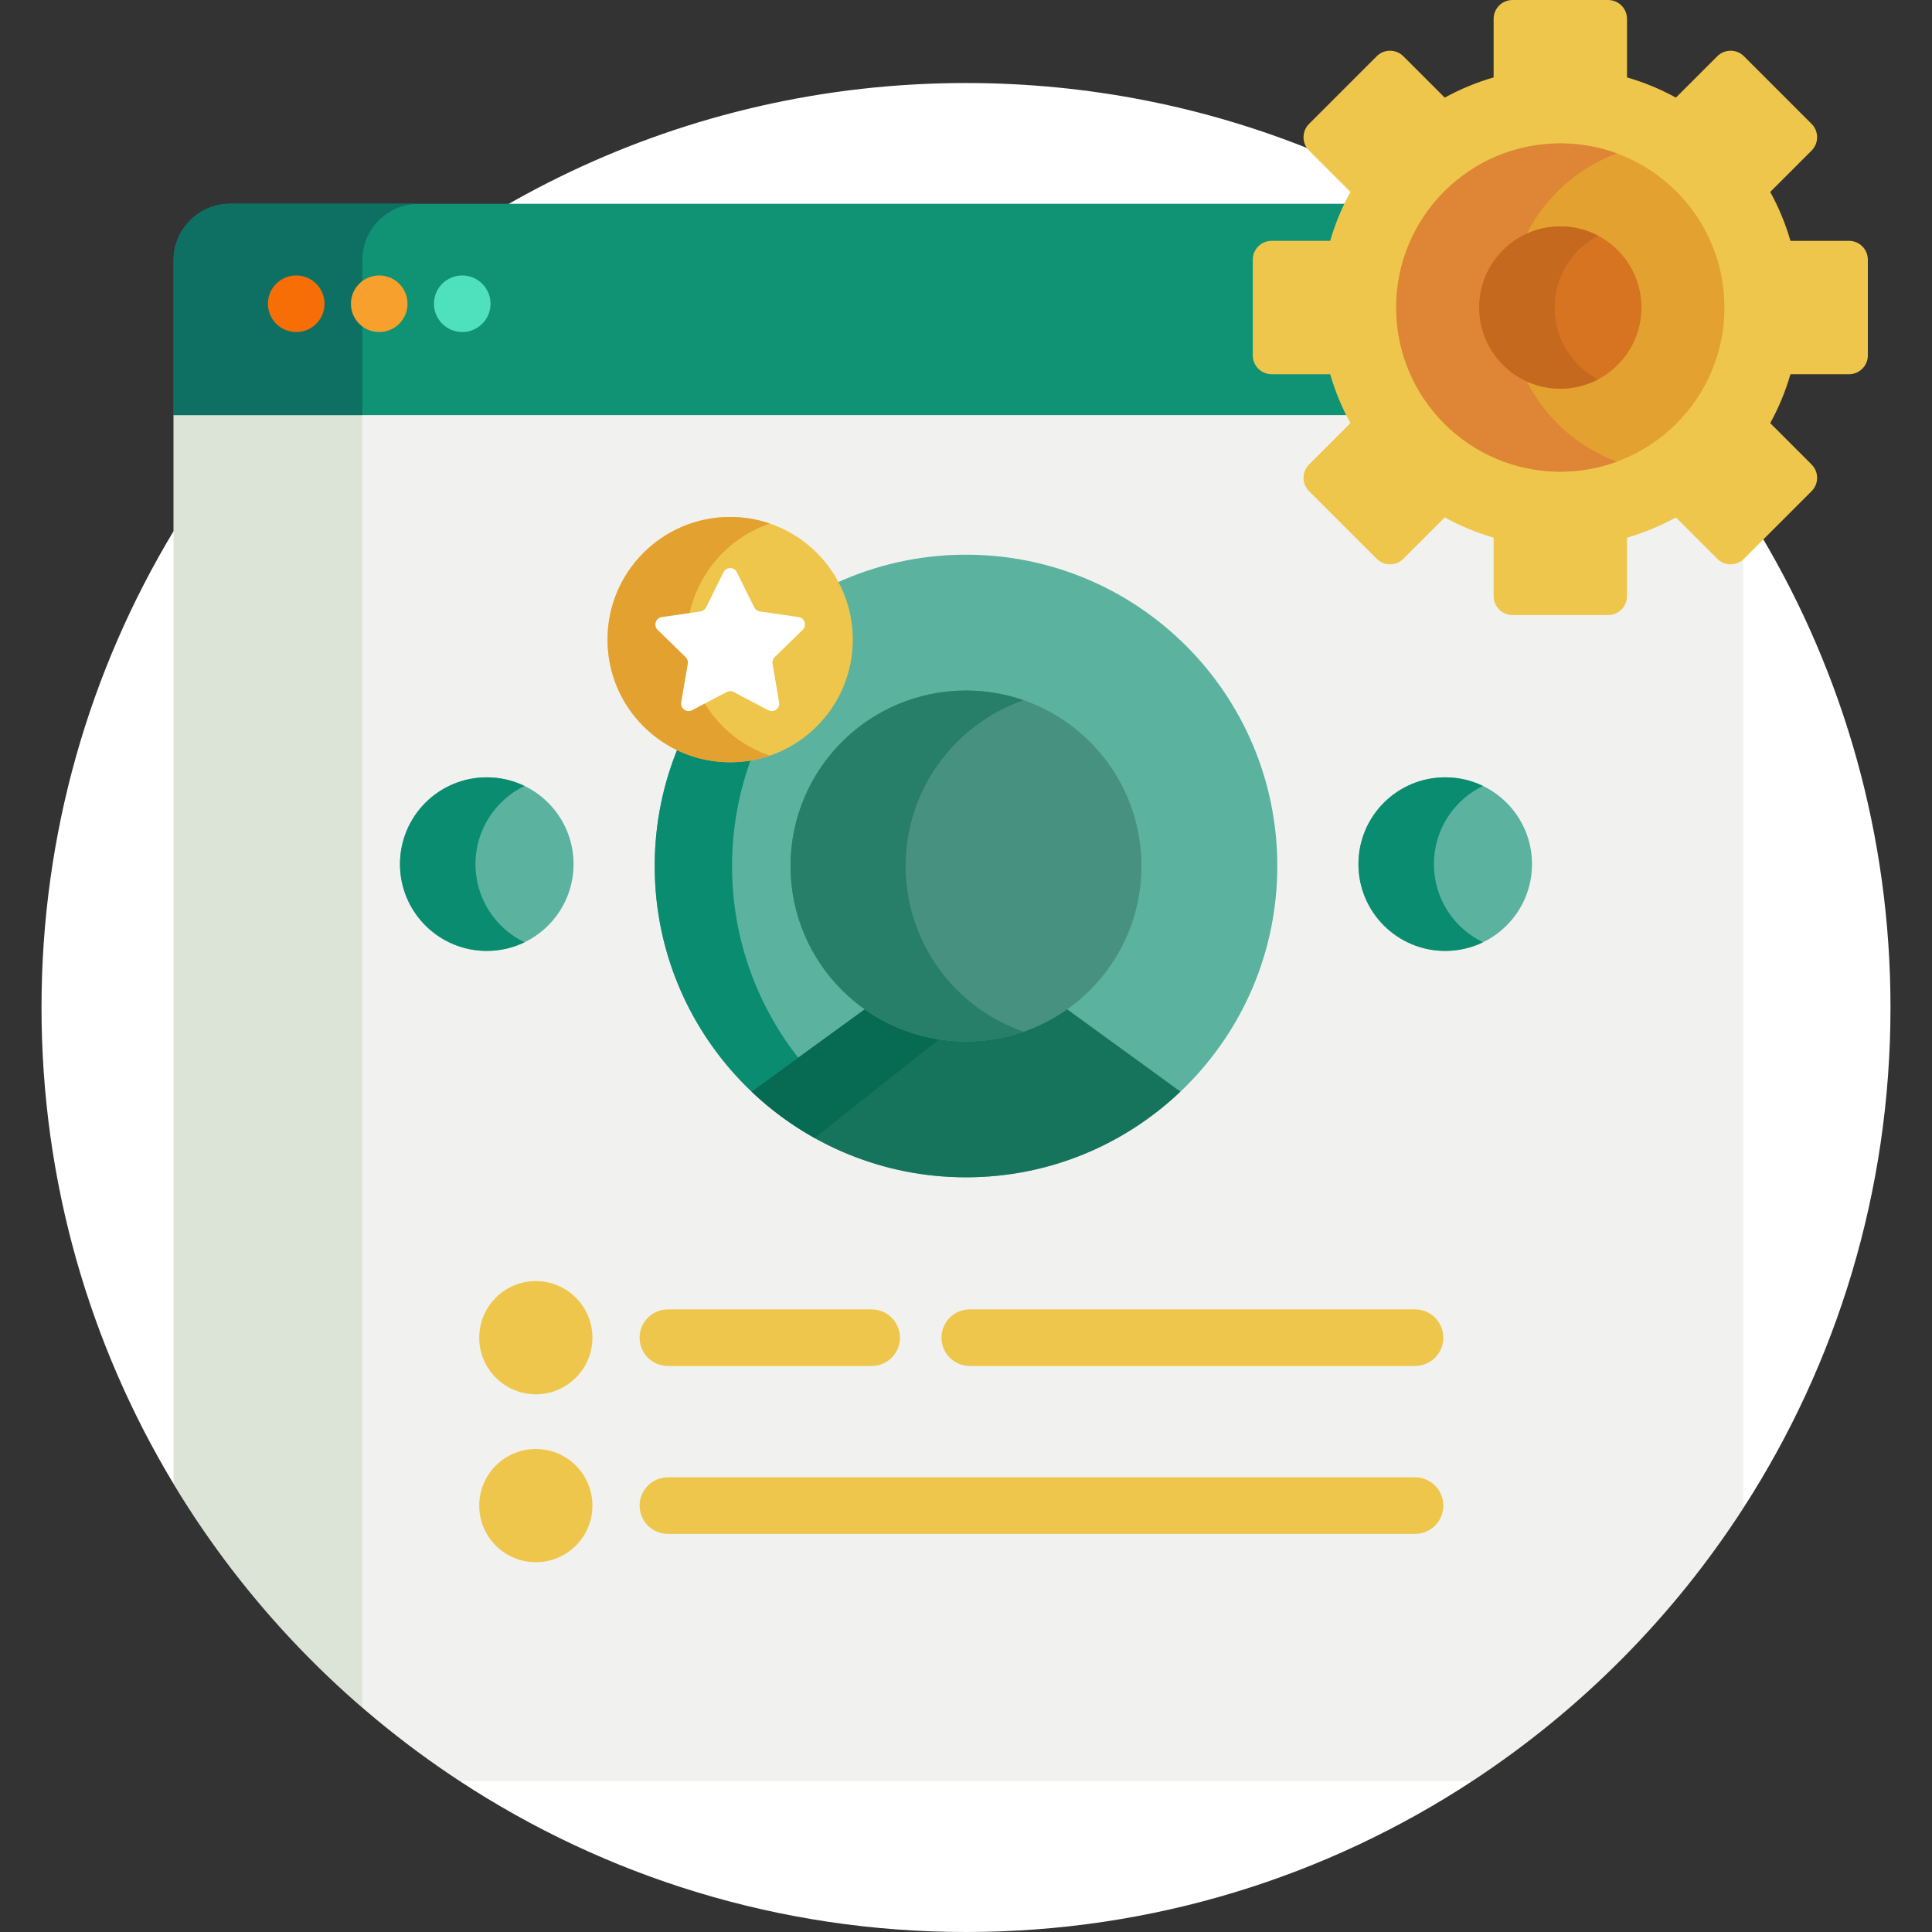 <?xml version="1.0" encoding="utf-8"?>
<!-- Generator: Adobe Illustrator 26.0.0, SVG Export Plug-In . SVG Version: 6.00 Build 0)  -->
<svg version="1.1" id="Слой_1" xmlns="http://www.w3.org/2000/svg" xmlns:xlink="http://www.w3.org/1999/xlink" x="0px" y="0px"
	 viewBox="0 0 512 512" style="enable-background:new 0 0 512 512;" xml:space="preserve">
<rect x="0" y="0" width="512" height="512" fill="#333333" stroke="none"/>
<style type="text/css">
	.st0{fill:#FFFFFF;}
	.st1{fill:#F1F2EF;}
	.st2{opacity:0.5;fill:#C6D6BF;}
	.st3{fill:#109275;}
	.st4{fill:#0D7063;}
	.st5{fill:#F86E06;}
	.st6{fill:#F7A02D;}
	.st7{fill:#4FE0BE;}
	.st8{fill:#5BB29F;}
	.st9{fill:#0A8C70;}
	.st10{fill:#16745D;}
	.st11{fill:#076B53;}
	.st12{fill:#479180;}
	.st13{fill:#277E69;}
	.st14{fill:#EFC64C;}
	.st15{fill:#E3A12F;}
	.st16{fill:#DE8635;}
	.st17{fill:#D67422;}
	.st18{fill:#C4691E;}
</style>
<g>
	<g>
		<g>
			<path class="st0" d="M47,144.861l-1-4.108C23.786,177.624,11,220.817,11,267s12.786,89.376,35,126.247l1-4.308
				V144.861z"/>
			<path class="st0" d="M466.781,142.063l-5.321,5.321c-0.142,0.142-0.301,0.26-0.46,0.378v247.312l1,4.589
				c24.674-38.235,39-83.775,39-132.664c0-45.637-12.487-88.353-34.219-124.936V142.063z"/>
			<path class="st0" d="M126.29,471l-4.473,1c38.546,25.282,84.642,40,134.183,40s95.637-14.718,134.183-40l-4.473-1
				H126.29z"/>
			<path class="st0" d="M353.472,98.896l-0.209-0.722h-16.263c-2.206,0-4-1.794-4-4v-25.35c0-2.206,1.794-4,4-4h16.263
				l0.209-0.722c1.288-4.451,3.063-8.741,5.276-12.751l0.363-0.658L348.488,40.07C319.951,28.423,288.727,22,256,22
				c-75.096,0-142.288,33.798-187.23,87H357.383C355.799,105.766,354.481,102.383,353.472,98.896z"/>
		</g>
		<path class="st1" d="M461.46,147.385c-0.755,0.755-1.76,1.171-2.829,1.171s-2.073-0.416-2.829-1.171
			l-11.496-11.497l-0.659,0.363c-4.009,2.213-8.3,3.988-12.751,5.276l-0.722,0.209V158c0,2.206-1.794,4-4,4
			h-25.35c-2.206,0-4-1.794-4-4v-16.264l-0.722-0.209c-4.451-1.288-8.742-3.063-12.751-5.276l-0.659-0.363
			l-11.496,11.497c-0.755,0.755-1.76,1.171-2.829,1.171s-2.073-0.416-2.829-1.171l-17.925-17.925
			c-1.559-1.56-1.559-4.098,0-5.657l11.496-11.497l-0.363-0.658c-0.479-0.868-0.928-1.755-1.365-2.647H51.25
			l-5.25,0.999v283.247c19.041,31.604,45.016,58.551,75.817,78.753h268.366
			c28.695-18.821,53.204-43.494,71.817-72.336v-252.819L461.46,147.385z"/>
		<path class="st2" d="M46,110v283.247c13.45,22.324,30.373,42.31,50,59.25V110H46z"/>
		<g>
			<path class="st3" d="M353.472,98.896l-0.209-0.722h-16.263c-2.206,0-4-1.794-4-4v-25.35c0-2.206,1.794-4,4-4h16.263
				l0.209-0.722c1.009-3.488,2.327-6.871,3.911-10.104H61c-8.284,0-15,6.716-15,15v41h311.899
				C356.086,106.465,354.586,102.747,353.472,98.896z"/>
			<g>
				<path class="st4" d="M111,54H61c-8.284,0-15,6.716-15,15v41h50V69C96,60.716,102.716,54,111,54z"/>
			</g>
			<g>
				<g>
					<circle class="st5" cx="78.5" cy="80.5" r="7.5"/>
				</g>
				<g>
					<circle class="st6" cx="100.5" cy="80.5" r="7.5"/>
				</g>
				<g>
					<circle class="st7" cx="122.5" cy="80.5" r="7.5"/>
				</g>
			</g>
		</g>
		<g>
			<path class="st8" d="M256,147c-12.408,0-24.166,2.757-34.723,7.663c2.373,4.424,3.723,9.475,3.723,14.837
				c0,17.369-14.131,31.5-31.5,31.5c-4.908,0-9.557-1.13-13.703-3.141c-4.051,9.745-6.297,20.429-6.297,31.641
				c0,45.563,36.937,82.5,82.5,82.5s82.5-36.937,82.5-82.5C338.5,183.936,301.563,147,256,147z"/>
			<path class="st9" d="M199.18,289.282l12.353-8.975c-10.975-14.003-17.533-31.632-17.533-50.807
				c0-10.227,1.887-20.006,5.29-29.042c-1.878,0.351-3.811,0.542-5.79,0.542
				c-4.908,0-9.557-1.13-13.703-3.141c-4.051,9.745-6.297,20.429-6.297,31.641
				C173.5,253.036,183.372,274.253,199.18,289.282C199.181,289.283,199.18,289.282,199.18,289.282z"/>
			<path class="st10" d="M281.942,266.848C274.577,271.98,265.637,275,256,275s-18.577-3.02-25.942-8.152
				l-30.877,22.434c14.795,14.068,34.791,22.718,56.819,22.718s42.024-8.65,56.82-22.718L281.942,266.848z"/>
			<path class="st11" d="M229.188,267.48l-30.008,21.802c5.019,4.772,10.648,8.901,16.739,12.3l32.915-26.133
				c-7.237-1.119-13.917-3.917-19.646-7.969H229.188z"/>
			<g>
				<circle class="st12" cx="256" cy="229.5" r="46.5"/>
			</g>
			<g>
				<path class="st13" d="M240,229.5c0-20.338,13.062-37.614,31.25-43.928c-4.779-1.659-9.906-2.572-15.25-2.572
					c-25.681,0-46.5,20.819-46.5,46.5S230.319,276,256,276c5.344,0,10.471-0.913,15.25-2.572
					C253.062,267.114,240,249.838,240,229.5z"/>
			</g>
		</g>
		<g>
			<g>
				<path class="st14" d="M490,63.825h-15.512c-1.316-4.549-3.117-8.89-5.361-12.956l10.965-10.965
					c1.953-1.953,1.953-5.118,0-7.071l-17.925-17.925c-1.953-1.953-5.118-1.953-7.071,0l-10.965,10.965
					c-4.066-2.244-8.408-4.045-12.956-5.361V5c0-2.761-2.239-5-5-5h-25.349c-2.761,0-5,2.239-5,5v15.512
					c-4.549,1.316-8.89,3.117-12.956,5.361l-10.965-10.965c-1.953-1.953-5.118-1.953-7.071,0l-17.925,17.925
					c-1.953,1.953-1.953,5.118,0,7.071l10.965,10.965c-2.244,4.066-4.045,8.408-5.361,12.956h-15.513c-2.761,0-5,2.239-5,5
					v25.349c0,2.761,2.239,5,5,5h15.512c1.316,4.549,3.117,8.89,5.361,12.956l-10.965,10.965
					c-1.953,1.953-1.953,5.118,0,7.071l17.925,17.925c1.953,1.953,5.118,1.953,7.071,0l10.965-10.965
					c4.066,2.244,8.408,4.045,12.956,5.361V158c0,2.761,2.239,5,5,5h25.349c2.761,0,5-2.239,5-5v-15.512
					c4.549-1.316,8.89-3.117,12.956-5.361l10.965,10.965c1.953,1.953,5.118,1.953,7.071,0l17.925-17.925
					c1.953-1.953,1.953-5.118,0-7.071l-10.965-10.965c2.244-4.066,4.045-8.408,5.361-12.956H490c2.761,0,5-2.239,5-5v-25.35
					c0-2.761-2.239-5-5-5V63.825z"/>
			</g>
			<g>
				<circle class="st15" cx="413.5" cy="81.5" r="43.5"/>
			</g>
			<path class="st16" d="M404.644,101.076C397.193,97.699,392,90.213,392,81.5s5.193-16.199,12.644-19.576
				c4.94-9.786,13.468-17.452,23.856-21.268c-4.676-1.718-9.728-2.657-15-2.657C389.476,38,370,57.476,370,81.5
				s19.476,43.5,43.5,43.5c5.272,0,10.324-0.939,15-2.657C418.112,118.527,409.584,110.862,404.644,101.076z"/>
			<g>
				<circle class="st17" cx="413.5" cy="81.5" r="21.5"/>
			</g>
			<g>
				<path class="st18" d="M412,81.5c0-8.261,4.665-15.425,11.5-19.025c-2.989-1.574-6.387-2.475-10-2.475
					c-11.874,0-21.5,9.626-21.5,21.5s9.626,21.5,21.5,21.5c3.613,0,7.011-0.901,10-2.475
					C416.665,96.924,412,89.761,412,81.5z"/>
			</g>
		</g>
		<g>
			<g>
				<path class="st14" d="M375,362H257c-4.142,0-7.5-3.357-7.5-7.5s3.358-7.5,7.5-7.5h118c4.142,0,7.5,3.357,7.5,7.5
					S379.142,362,375,362z"/>
			</g>
			<g>
				<path class="st14" d="M231,362h-54c-4.142,0-7.5-3.357-7.5-7.5s3.358-7.5,7.5-7.5h54c4.142,0,7.5,3.357,7.5,7.5
					S235.142,362,231,362z"/>
			</g>
			<g>
				<circle class="st14" cx="142" cy="354.5" r="15"/>
			</g>
			<g>
				<g>
					<path class="st14" d="M375,406.5H177c-4.142,0-7.5-3.357-7.5-7.5s3.358-7.5,7.5-7.5h198c4.142,0,7.5,3.357,7.5,7.5
						S379.142,406.5,375,406.5z"/>
				</g>
				<g>
					<circle class="st14" cx="142" cy="399" r="15"/>
				</g>
			</g>
		</g>
		<g>
			<g>
				<g>
					<circle class="st14" cx="193.5" cy="169.5" r="32.5"/>
				</g>
			</g>
			<path class="st15" d="M182,169.5c0-14.273,9.205-26.389,22-30.756c-3.295-1.125-6.824-1.744-10.5-1.744
				c-17.949,0-32.5,14.551-32.5,32.5s14.551,32.5,32.5,32.5c3.676,0,7.205-0.619,10.5-1.744
				C191.205,195.889,182,183.773,182,169.5z"/>
			<g>
				<g>
					<g>
						<path class="st0" d="M195.283,151.664l4.584,9.288c0.29,0.587,0.849,0.993,1.497,1.088l10.249,1.489
							c1.631,0.237,2.282,2.241,1.102,3.391l-7.417,7.229c-0.469,0.457-0.682,1.115-0.572,1.76l1.751,10.208
							c0.279,1.624-1.426,2.863-2.885,2.096l-9.167-4.82c-0.579-0.304-1.271-0.304-1.85,0l-9.167,4.82
							c-1.458,0.767-3.163-0.472-2.885-2.096l1.751-10.208c0.111-0.645-0.103-1.303-0.572-1.76l-7.417-7.229
							c-1.18-1.15-0.529-3.154,1.102-3.391l10.249-1.489c0.648-0.094,1.207-0.501,1.497-1.088
							l4.584-9.288c0.73-1.478,2.836-1.478,3.566,0H195.283z"/>
					</g>
				</g>
			</g>
		</g>
		<g>
			<g>
				<circle class="st8" cx="383" cy="229" r="23"/>
			</g>
			<path class="st9" d="M380,229c0-9.119,5.307-16.997,13-20.717c-3.024-1.462-6.416-2.283-10-2.283
				c-12.703,0-23,10.297-23,23s10.297,23,23,23c3.584,0,6.976-0.82,10-2.283C385.307,245.997,380,238.118,380,229z"/>
			<g>
				<circle class="st8" cx="129" cy="229" r="23"/>
			</g>
			<path class="st9" d="M126,229c0-9.119,5.307-16.997,13-20.717c-3.024-1.462-6.416-2.283-10-2.283
				c-12.703,0-23,10.297-23,23s10.297,23,23,23c3.584,0,6.976-0.82,10-2.283C131.307,245.997,126,238.118,126,229z"/>
		</g>
	</g>
</g>
</svg>
